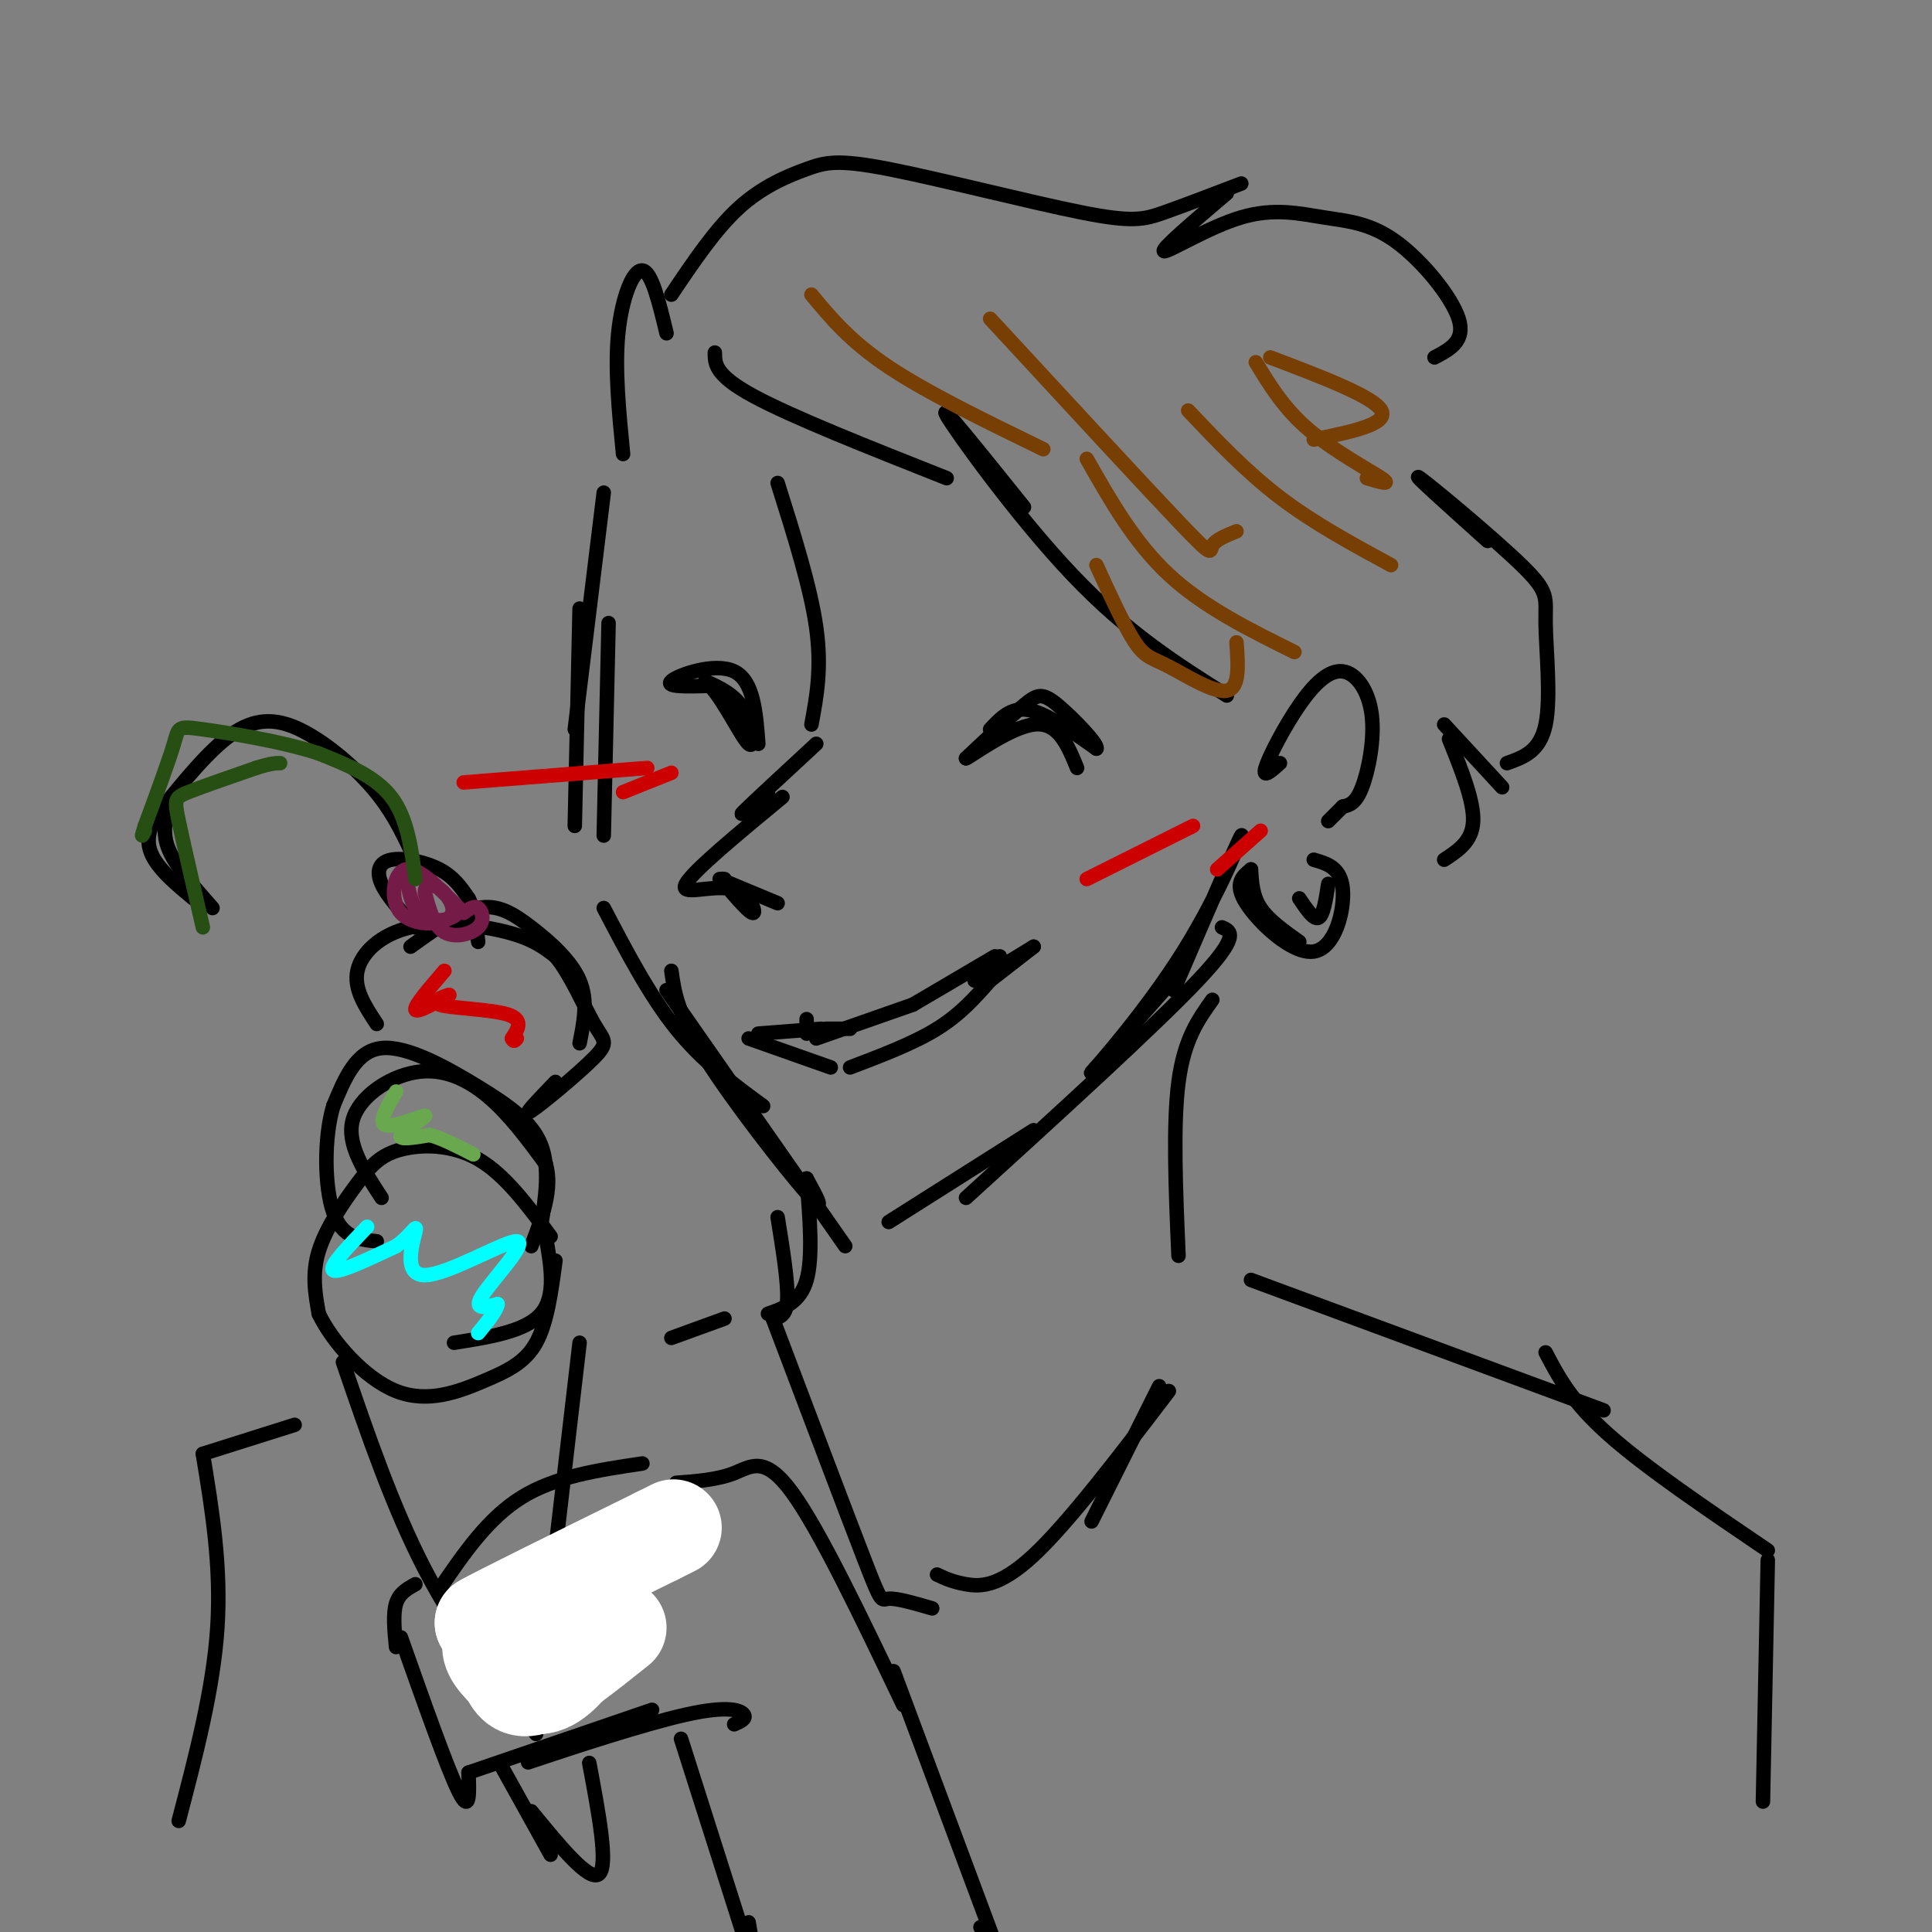 <svg viewBox='0 0 400 400' version='1.1' xmlns='http://www.w3.org/2000/svg' xmlns:xlink='http://www.w3.org/1999/xlink'><rect x="0" y="0" width="400" height="400" fill="#808080" stroke="none"/><g fill='none' stroke='#000000' stroke-width='3' stroke-linecap='round' stroke-linejoin='round'><path d='M125,102c0.000,0.000 -6.000,49.000 -6,49'/><path d='M120,126c0.000,0.000 -1.000,45.000 -1,45'/><path d='M126,129c0.000,0.000 -1.000,44.000 -1,44'/><path d='M125,188c4.750,9.083 9.500,18.167 15,25c5.500,6.833 11.750,11.417 18,16'/><path d='M139,201c0.622,4.422 1.244,8.844 7,18c5.756,9.156 16.644,23.044 21,28c4.356,4.956 2.178,0.978 0,-3'/><path d='M138,205c0.000,0.000 37.000,53.000 37,53'/><path d='M184,253c0.000,0.000 30.000,-19.000 30,-19'/><path d='M200,248c19.583,-17.833 39.167,-35.667 48,-45c8.833,-9.333 6.917,-10.167 5,-11'/><path d='M241,205c-8.048,9.107 -16.095,18.214 -15,17c1.095,-1.214 11.333,-12.750 19,-25c7.667,-12.250 12.762,-25.214 12,-24c-0.762,1.214 -7.381,16.607 -14,32'/><path d='M265,158c-1.839,1.640 -3.678,3.279 -3,1c0.678,-2.279 3.872,-8.478 7,-13c3.128,-4.522 6.189,-7.367 9,-7c2.811,0.367 5.372,3.945 6,9c0.628,5.055 -0.678,11.587 -2,15c-1.322,3.413 -2.661,3.706 -4,4'/><path d='M278,167c-1.167,1.167 -2.083,2.083 -3,3'/><path d='M275,183c-0.500,3.250 -1.000,6.500 -2,7c-1.000,0.500 -2.500,-1.750 -4,-4'/><path d='M205,151c2.167,-2.333 4.333,-4.667 8,-4c3.667,0.667 8.833,4.333 14,8'/><path d='M227,155c0.631,-0.667 -4.792,-6.333 -8,-9c-3.208,-2.667 -4.202,-2.333 -7,0c-2.798,2.333 -7.399,6.667 -12,11'/><path d='M200,157c0.844,-0.244 8.956,-6.356 14,-7c5.044,-0.644 7.022,4.178 9,9'/><path d='M157,154c-0.489,-6.533 -0.978,-13.067 -5,-15c-4.022,-1.933 -11.578,0.733 -13,2c-1.422,1.267 3.289,1.133 8,1'/><path d='M147,142c3.012,3.214 6.542,10.750 8,12c1.458,1.250 0.845,-3.786 -1,-7c-1.845,-3.214 -4.923,-4.607 -8,-6'/><path d='M161,100c3.417,10.833 6.833,21.667 8,30c1.167,8.333 0.083,14.167 -1,20'/><path d='M169,154c-6.667,6.167 -13.333,12.333 -15,14c-1.667,1.667 1.667,-1.167 5,-4'/><path d='M162,165c-9.286,7.679 -18.571,15.357 -20,18c-1.429,2.643 5.000,0.250 9,1c4.000,0.750 5.571,4.643 5,5c-0.571,0.357 -3.286,-2.821 -6,-6'/><path d='M150,183c-1.000,-1.167 -0.500,-1.083 0,-1'/><path d='M149,182c0.000,0.000 12.000,5.000 12,5'/><path d='M167,211c0.000,0.000 0.000,3.000 0,3'/><path d='M169,215c0.000,0.000 20.000,-7.000 20,-7'/><path d='M189,208c0.000,0.000 17.000,-10.000 17,-10'/><path d='M207,198c-3.083,2.667 -6.167,5.333 -5,5c1.167,-0.333 6.583,-3.667 12,-7'/><path d='M214,196c0.000,0.000 -9.000,7.000 -9,7'/><path d='M205,203c-3.083,3.500 -6.167,7.000 -11,10c-4.833,3.000 -11.417,5.500 -18,8'/><path d='M172,221c0.000,0.000 -17.000,-6.000 -17,-6'/><path d='M157,214c0.000,0.000 13.000,-1.000 13,-1'/><path d='M171,213c0.000,0.000 5.000,0.000 5,0'/><path d='M148,73c0.000,2.333 0.000,4.667 8,9c8.000,4.333 24.000,10.667 40,17'/><path d='M212,105c-8.933,-11.133 -17.867,-22.267 -16,-19c1.867,3.267 14.533,20.933 26,33c11.467,12.067 21.733,18.533 32,25'/><path d='M129,94c-0.867,-8.822 -1.733,-17.644 -1,-25c0.733,-7.356 3.067,-13.244 5,-13c1.933,0.244 3.467,6.622 5,13'/><path d='M139,61c4.552,-6.772 9.104,-13.544 14,-18c4.896,-4.456 10.135,-6.594 14,-8c3.865,-1.406 6.356,-2.078 17,0c10.644,2.078 29.443,6.906 40,9c10.557,2.094 12.874,1.456 17,0c4.126,-1.456 10.063,-3.728 16,-6'/><path d='M254,40c-6.882,5.855 -13.765,11.709 -13,12c0.765,0.291 9.177,-4.983 16,-7c6.823,-2.017 12.056,-0.778 17,0c4.944,0.778 9.600,1.094 15,5c5.400,3.906 11.543,11.402 13,16c1.457,4.598 -1.771,6.299 -5,8'/><path d='M308,112c-8.156,-7.324 -16.313,-14.648 -14,-13c2.313,1.648 15.094,12.266 21,18c5.906,5.734 4.936,6.582 5,12c0.064,5.418 1.161,15.405 0,21c-1.161,5.595 -4.581,6.797 -8,8'/><path d='M311,163c0.000,0.000 -12.000,-13.000 -12,-13'/><path d='M300,153c2.583,6.417 5.167,12.833 5,17c-0.167,4.167 -3.083,6.083 -6,8'/><path d='M272,178c2.792,0.810 5.583,1.619 6,6c0.417,4.381 -1.542,12.333 -6,13c-4.458,0.667 -11.417,-5.952 -14,-10c-2.583,-4.048 -0.792,-5.524 1,-7'/><path d='M259,180c0.167,2.750 0.333,5.500 2,8c1.667,2.500 4.833,4.750 8,7'/><path d='M251,207c-2.917,4.083 -5.833,8.167 -7,17c-1.167,8.833 -0.583,22.417 0,36'/><path d='M167,244c0.667,8.167 1.333,16.333 0,21c-1.333,4.667 -4.667,5.833 -8,7'/><path d='M161,252c1.083,6.750 2.167,13.500 2,17c-0.167,3.500 -1.583,3.750 -3,4'/><path d='M160,273c7.667,20.267 15.333,40.533 19,50c3.667,9.467 3.333,8.133 5,8c1.667,-0.133 5.333,0.933 9,2'/><path d='M194,326c1.600,0.756 3.200,1.511 6,2c2.800,0.489 6.800,0.711 14,-6c7.200,-6.711 17.600,-20.356 28,-34'/><path d='M240,287c0.000,0.000 -14.000,28.000 -14,28'/><path d='M114,256c-4.737,-6.415 -9.474,-12.829 -15,-16c-5.526,-3.171 -11.842,-3.097 -16,-2c-4.158,1.097 -6.158,3.219 -9,7c-2.842,3.781 -6.526,9.223 -8,14c-1.474,4.777 -0.737,8.888 0,13'/><path d='M66,272c2.695,5.683 9.434,13.389 16,16c6.566,2.611 12.960,0.126 18,-2c5.040,-2.126 8.726,-3.893 11,-8c2.274,-4.107 3.137,-10.553 4,-17'/><path d='M113,256c1.083,6.167 2.167,12.333 -1,16c-3.167,3.667 -10.583,4.833 -18,6'/><path d='M79,248c-3.631,-5.565 -7.262,-11.131 -6,-16c1.262,-4.869 7.417,-9.042 13,-10c5.583,-0.958 10.595,1.298 15,5c4.405,3.702 8.202,8.851 12,14'/><path d='M113,241c1.500,5.167 -0.750,11.083 -3,17'/><path d='M112,254c0.935,-6.137 1.869,-12.274 0,-17c-1.869,-4.726 -6.542,-8.042 -13,-12c-6.458,-3.958 -14.702,-8.560 -20,-8c-5.298,0.560 -7.649,6.280 -10,12'/><path d='M69,229c-1.956,6.489 -1.844,16.711 0,22c1.844,5.289 5.422,5.644 9,6'/><path d='M78,212c-2.399,-3.631 -4.798,-7.262 -4,-11c0.798,-3.738 4.792,-7.583 11,-9c6.208,-1.417 14.631,-0.405 20,1c5.369,1.405 7.685,3.202 10,5'/><path d='M115,198c3.136,3.715 5.974,10.501 8,14c2.026,3.499 3.238,3.711 0,7c-3.238,3.289 -10.925,9.654 -13,11c-2.075,1.346 1.463,-2.327 5,-6'/><path d='M120,216c0.887,-4.417 1.774,-8.833 0,-13c-1.774,-4.167 -6.208,-8.083 -10,-11c-3.792,-2.917 -6.940,-4.833 -11,-4c-4.060,0.833 -9.030,4.417 -14,8'/><path d='M71,282c5.167,15.083 10.333,30.167 17,43c6.667,12.833 14.833,23.417 23,34'/><path d='M111,355c0.000,0.000 9.000,-77.000 9,-77'/><path d='M133,303c-9.000,1.333 -18.000,2.667 -25,7c-7.000,4.333 -12.000,11.667 -17,19'/><path d='M86,328c-1.667,0.917 -3.333,1.833 -4,4c-0.667,2.167 -0.333,5.583 0,9'/><path d='M83,339c4.833,13.667 9.667,27.333 12,32c2.333,4.667 2.167,0.333 2,-4'/><path d='M97,367c0.000,0.000 38.000,-13.000 38,-13'/><path d='M115,363c-4.292,1.429 -8.583,2.857 -3,1c5.583,-1.857 21.042,-7.000 30,-9c8.958,-2.000 11.417,-0.857 12,0c0.583,0.857 -0.708,1.429 -2,2'/><path d='M140,307c4.244,-0.311 8.489,-0.622 12,-2c3.511,-1.378 6.289,-3.822 12,4c5.711,7.822 14.356,25.911 23,44'/><path d='M185,346c0.000,0.000 22.000,59.000 22,59'/><path d='M205,403c0.000,0.000 -2.000,-4.000 -2,-4'/><path d='M141,360c0.000,0.000 14.000,44.000 14,44'/><path d='M155,398c0.000,0.000 2.000,12.000 2,12'/><path d='M259,265c0.000,0.000 73.000,27.000 73,27'/><path d='M320,280c2.667,5.083 5.333,10.167 13,17c7.667,6.833 20.333,15.417 33,24'/><path d='M366,323c0.000,0.000 -1.000,50.000 -1,50'/><path d='M150,273c0.000,0.000 -11.000,4.000 -11,4'/><path d='M61,295c0.000,0.000 -19.000,6.000 -19,6'/><path d='M42,301c1.917,11.667 3.833,23.333 3,36c-0.833,12.667 -4.417,26.333 -8,40'/><path d='M86,192c-2.923,-3.214 -5.845,-6.429 -7,-9c-1.155,-2.571 -0.542,-4.500 2,-5c2.542,-0.500 7.012,0.429 10,2c2.988,1.571 4.494,3.786 6,6'/><path d='M97,186c1.333,2.500 1.667,5.750 2,9'/><path d='M85,176c-2.012,-4.202 -4.024,-8.405 -8,-13c-3.976,-4.595 -9.917,-9.583 -15,-12c-5.083,-2.417 -9.310,-2.262 -14,1c-4.690,3.262 -9.845,9.631 -15,16'/><path d='M33,168c-2.911,4.356 -2.689,7.244 -1,10c1.689,2.756 4.844,5.378 8,8'/><path d='M44,188c-3.750,-4.250 -7.500,-8.500 -9,-12c-1.500,-3.500 -0.750,-6.250 0,-9'/></g>
<g fill='none' stroke='#cc0000' stroke-width='3' stroke-linecap='round' stroke-linejoin='round'><path d='M247,171c0.000,0.000 -22.000,11.000 -22,11'/><path d='M261,172c0.000,0.000 -9.000,8.000 -9,8'/><path d='M134,159c0.000,0.000 -38.000,3.000 -38,3'/><path d='M139,160c0.000,0.000 -10.000,4.000 -10,4'/><path d='M92,201c-3.083,3.583 -6.167,7.167 -6,8c0.167,0.833 3.583,-1.083 7,-3'/><path d='M93,206c-0.190,-0.071 -4.167,1.250 -2,2c2.167,0.750 10.476,0.929 14,2c3.524,1.071 2.262,3.036 1,5'/><path d='M106,215c0.333,0.833 0.667,0.417 1,0'/></g>
<g fill='none' stroke='#6aa84f' stroke-width='3' stroke-linecap='round' stroke-linejoin='round'><path d='M82,226c-1.935,3.304 -3.869,6.607 -2,7c1.869,0.393 7.542,-2.125 8,-2c0.458,0.125 -4.298,2.893 -5,4c-0.702,1.107 2.649,0.554 6,0'/><path d='M89,235c2.500,0.667 5.750,2.333 9,4'/></g>
<g fill='none' stroke='#00ffff' stroke-width='3' stroke-linecap='round' stroke-linejoin='round'><path d='M76,254c-4.000,4.167 -8.000,8.333 -7,9c1.000,0.667 7.000,-2.167 13,-5'/><path d='M82,258c3.137,-2.158 4.479,-5.053 4,-3c-0.479,2.053 -2.778,9.056 2,9c4.778,-0.056 16.632,-7.169 19,-7c2.368,0.169 -4.752,7.620 -7,11c-2.248,3.380 0.376,2.690 3,2'/><path d='M103,270c-0.167,1.333 -2.083,3.667 -4,6'/></g>
<g fill='none' stroke='#741b47' stroke-width='3' stroke-linecap='round' stroke-linejoin='round'><path d='M96,189c1.083,-0.798 2.167,-1.595 3,-1c0.833,0.595 1.417,2.583 0,4c-1.417,1.417 -4.833,2.262 -7,1c-2.167,-1.262 -3.083,-4.631 -4,-8'/><path d='M88,185c-0.218,-1.799 1.237,-2.297 3,-1c1.763,1.297 3.833,4.389 2,6c-1.833,1.611 -7.571,1.741 -10,-1c-2.429,-2.741 -1.551,-8.355 1,-9c2.551,-0.645 6.776,3.677 11,8'/><path d='M95,188c0.333,2.089 -4.333,3.311 -7,2c-2.667,-1.311 -3.333,-5.156 -4,-9'/></g>
<g fill='none' stroke='#274e13' stroke-width='3' stroke-linecap='round' stroke-linejoin='round'><path d='M86,182c-0.833,-6.333 -1.667,-12.667 -5,-17c-3.333,-4.333 -9.167,-6.667 -15,-9'/><path d='M66,156c-7.464,-2.500 -18.625,-4.250 -24,-5c-5.375,-0.750 -4.964,-0.500 -6,3c-1.036,3.500 -3.518,10.250 -6,17'/><path d='M30,171c-1.000,3.000 -0.500,2.000 0,1'/><path d='M42,192c-2.022,-8.733 -4.044,-17.467 -5,-22c-0.956,-4.533 -0.844,-4.867 2,-6c2.844,-1.133 8.422,-3.067 14,-5'/><path d='M53,159c3.167,-1.000 4.083,-1.000 5,-1'/></g>
<g fill='none' stroke='#783f04' stroke-width='3' stroke-linecap='round' stroke-linejoin='round'><path d='M168,61c4.000,4.833 8.000,9.667 16,15c8.000,5.333 20.000,11.167 32,17'/><path d='M205,66c15.800,17.111 31.600,34.222 39,42c7.400,7.778 6.400,6.222 7,5c0.600,-1.222 2.800,-2.111 5,-3'/><path d='M225,95c4.917,8.667 9.833,17.333 17,24c7.167,6.667 16.583,11.333 26,16'/><path d='M227,117c2.935,6.405 5.869,12.810 8,16c2.131,3.190 3.458,3.167 7,5c3.542,1.833 9.298,5.524 12,5c2.702,-0.524 2.351,-5.262 2,-10'/><path d='M246,85c6.000,6.333 12.000,12.667 19,18c7.000,5.333 15.000,9.667 23,14'/><path d='M260,75c2.911,4.800 5.822,9.600 11,14c5.178,4.400 12.622,8.400 15,10c2.378,1.600 -0.311,0.800 -3,0'/><path d='M263,74c10.750,4.083 21.500,8.167 23,11c1.500,2.833 -6.250,4.417 -14,6'/></g>
<g fill='none' stroke='#ffffff' stroke-width='3' stroke-linecap='round' stroke-linejoin='round'><path d='M126,331c-2.304,2.012 -4.607,4.024 -3,2c1.607,-2.024 7.125,-8.083 6,-8c-1.125,0.083 -8.893,6.310 -11,8c-2.107,1.690 1.446,-1.155 5,-4'/><path d='M123,329c-3.584,1.799 -15.043,8.297 -13,7c2.043,-1.297 17.589,-10.388 15,-11c-2.589,-0.612 -23.311,7.254 -27,8c-3.689,0.746 9.656,-5.627 23,-12'/><path d='M121,321c-0.155,0.464 -12.042,7.625 -10,8c2.042,0.375 18.012,-6.036 22,-9c3.988,-2.964 -4.006,-2.482 -12,-2'/></g>
<g fill='none' stroke='#ffffff' stroke-width='20' stroke-linecap='round' stroke-linejoin='round'><path d='M128,337c-6.583,5.250 -13.167,10.500 -17,12c-3.833,1.500 -4.917,-0.750 -6,-3'/><path d='M105,346c0.197,-2.036 3.689,-5.625 7,-7c3.311,-1.375 6.442,-0.535 8,0c1.558,0.535 1.542,0.765 0,3c-1.542,2.235 -4.609,6.475 -8,7c-3.391,0.525 -7.105,-2.666 -9,-5c-1.895,-2.334 -1.970,-3.810 0,-6c1.970,-2.190 5.985,-5.095 10,-8'/><path d='M113,330c3.667,-2.167 7.833,-3.583 12,-5'/><path d='M125,325c-2.167,1.000 -13.583,6.000 -25,11'/><path d='M100,336c1.833,-1.167 18.917,-9.583 36,-18'/><path d='M136,318c6.000,-3.000 3.000,-1.500 0,0'/></g>
<g fill='none' stroke='#000000' stroke-width='3' stroke-linecap='round' stroke-linejoin='round'><path d='M110,375c6.000,7.333 12.000,14.667 14,13c2.000,-1.667 0.000,-12.333 -2,-23'/><path d='M104,366c0.000,0.000 10.000,18.000 10,18'/></g>
</svg>